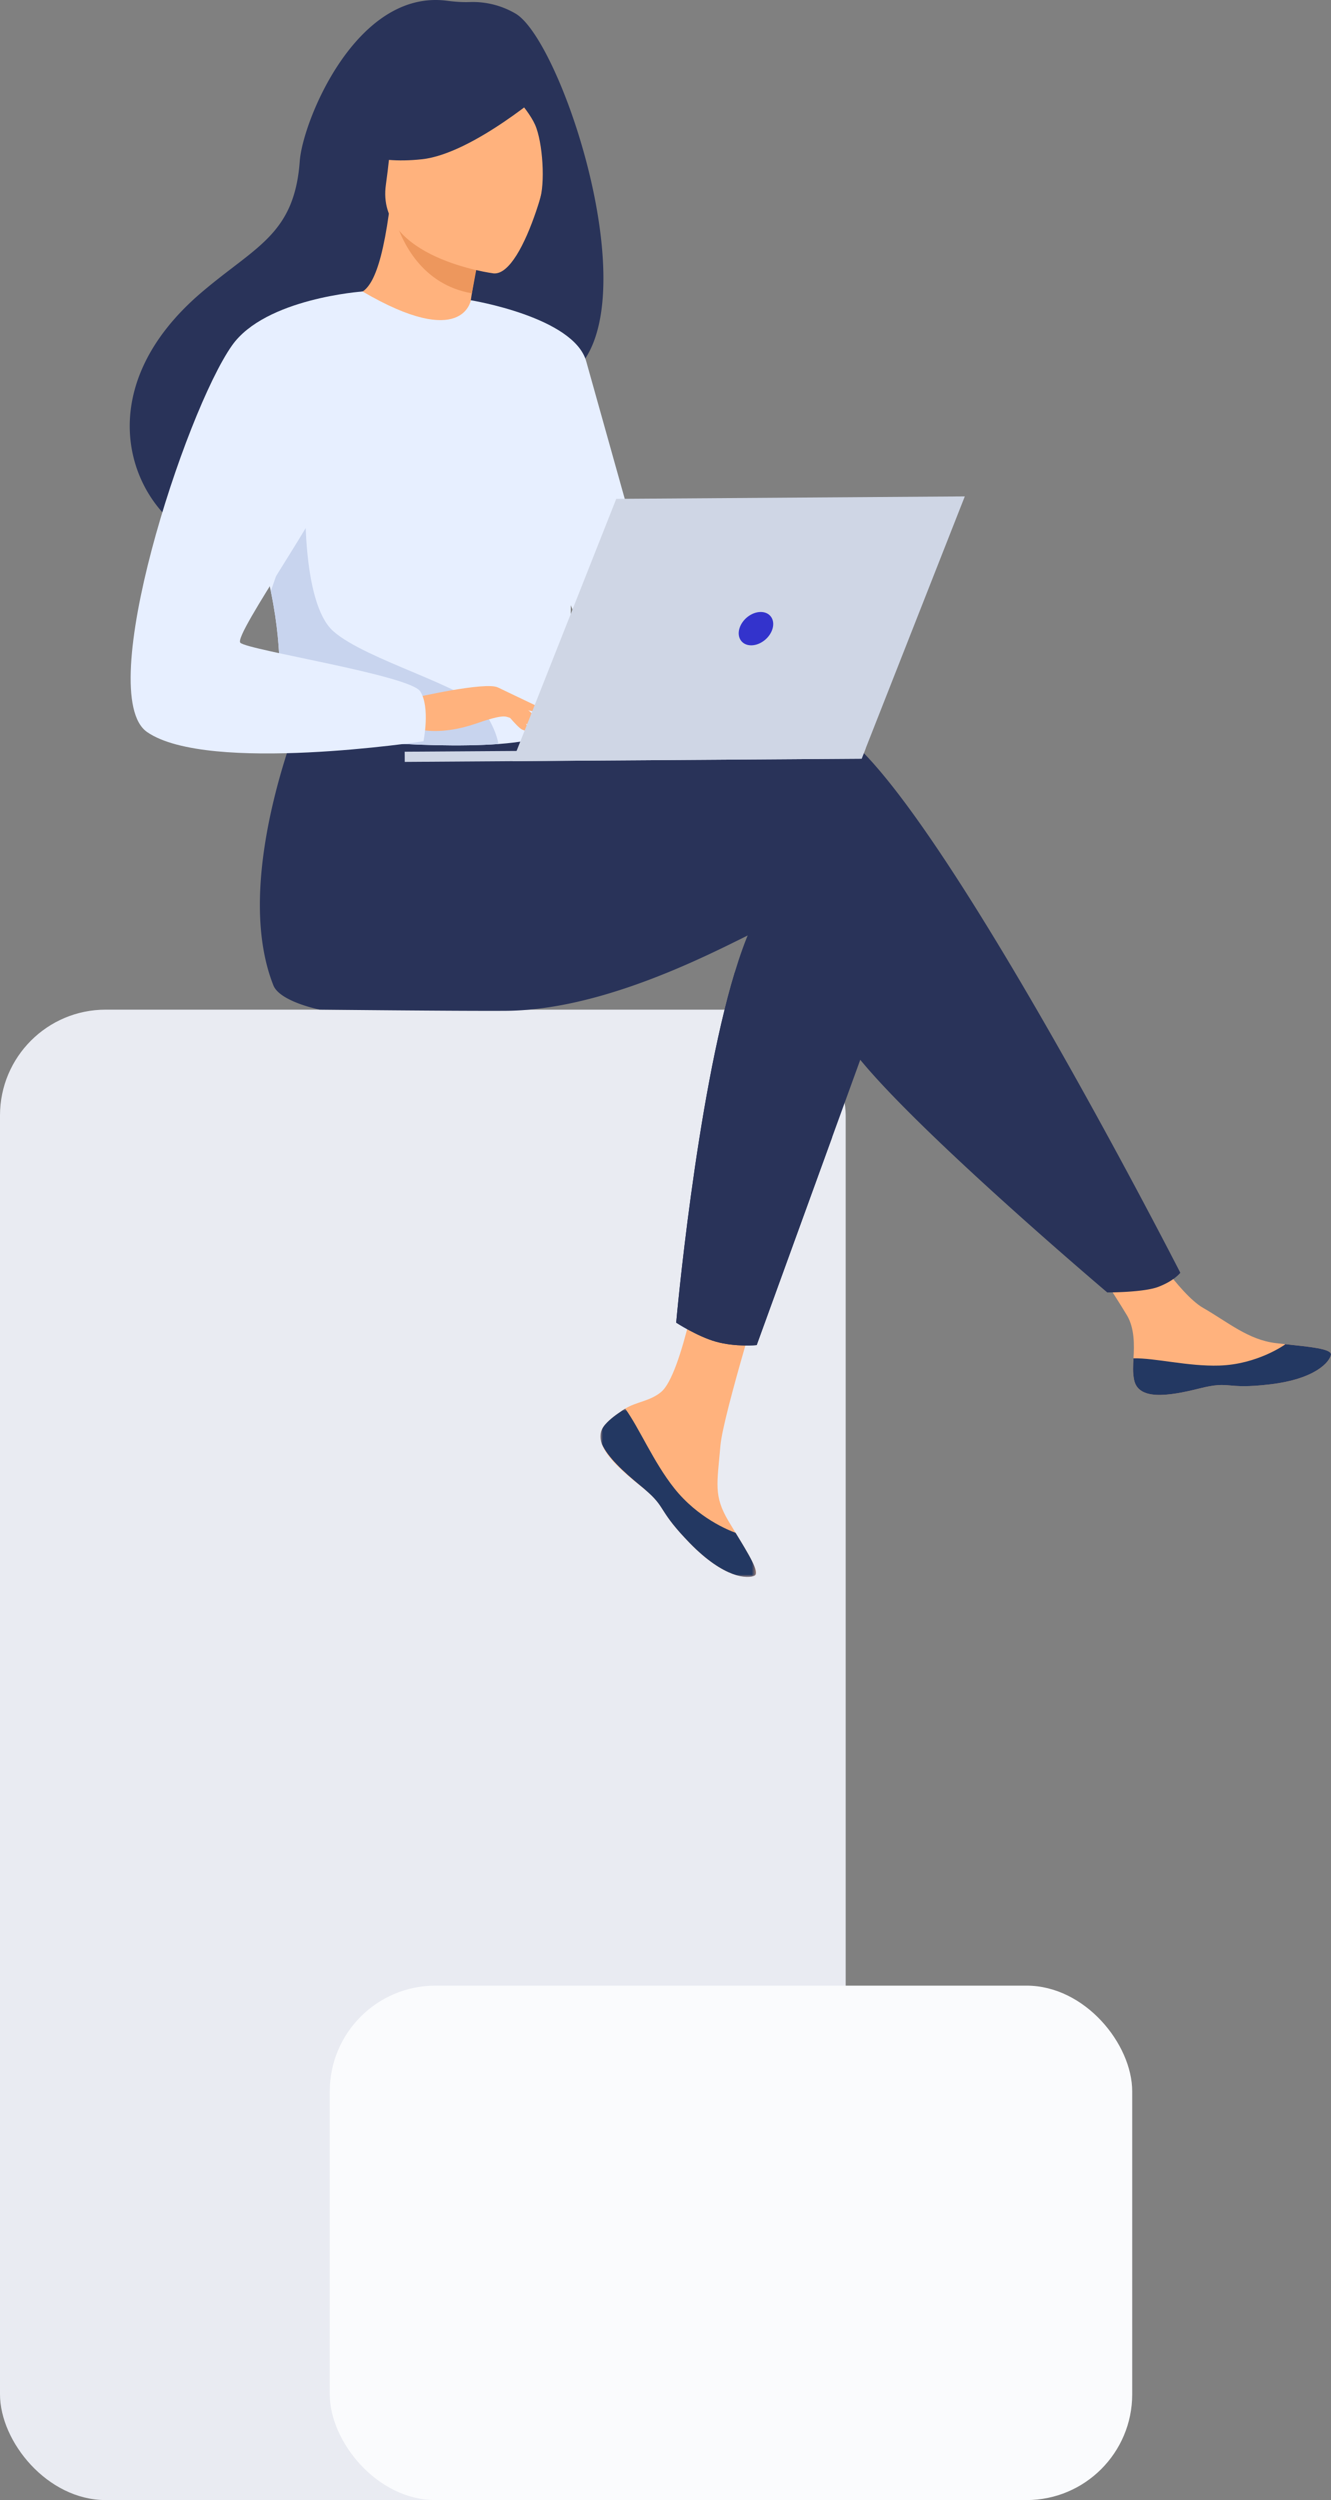 <svg width="277" height="520" xmlns="http://www.w3.org/2000/svg" xmlns:xlink="http://www.w3.org/1999/xlink">
    <rect width="100%" height="100%" fill="#808080" stroke="none"/>
    <defs>
        <path id="a" d="M0 0h34.734v65.664H0z"/>
        <path id="c" d="M0 0h32.372v35.008H0z"/>
    </defs>
    <g fill="none" fill-rule="evenodd">
        <rect fill="#E9EBF2" y="210" width="176" height="310" rx="22"/>
        <rect fill="#FAFBFD" x="68.629" y="413" width="167" height="107" rx="22"/>
        <g transform="translate(124.96 262.336)">
            <mask id="b" fill="#fff">
                <use xlink:href="#a"/>
            </mask>
            <path d="M.954 34c-1.055 1.227-1.18 2.59-.644 4.04 0 .007.004.015.01.02.992 2.684 4.226 5.666 7.98 8.64.479.381.906.73 1.278 1.05.098.085.195.17.287.255.076.065.148.134.22.197 3.504 3.186 2.2 3.932 8.499 10.404 7.182 7.376 12.091 7.475 13.483 6.788 1.177-.585-1.25-4.506-3.942-8.914-.13-.212-.258-.428-.392-.642-.358-.587-.714-1.181-1.07-1.77-3.155-5.306-2.371-7.81-1.689-15.745.556-6.446 9.76-36.064 9.76-36.064L21.054 0s-3.949 23.56-8.457 27.216c-2.41 1.948-5.124 1.992-7.444 3.44-.163.1-.325.204-.483.31C3.353 31.854 2.01 32.77.954 34" fill="#FFB27D" mask="url(#b)"/>
        </g>
        <g transform="translate(124.96 292.992)">
            <mask id="d" fill="#fff">
                <use xlink:href="#c"/>
            </mask>
            <path d="M.954 3.344C-.101 4.571-.226 5.934.31 7.384c0 .007.004.015.01.02 1.21 2.68 4.364 5.647 7.992 8.612.475.388.893.745 1.266 1.079.098.084.195.17.287.254.076.065.148.134.22.197 3.504 3.187 2.2 3.932 8.499 10.404 7.182 7.376 12.091 7.475 13.483 6.788 1.177-.585-1.25-4.506-3.942-8.914-1.392-.5-7.857-3.075-12.775-9.284C11.02 11.086 8.105 4.06 5.153 0c-.163.1-.325.204-.483.31-1.317.888-2.66 1.804-3.716 3.034" fill="#233862" mask="url(#d)"/>
        </g>
        <path d="M236.027 287.015c.873 4.216 6.88 3.47 13.585 1.78 6.705-1.691 5.122.273 14.674-.854 9.552-1.126 12.422-4.714 12.704-6.14.252-1.264-4.474-1.675-9.545-2.224-.637-.067-1.278-.141-1.918-.216-5.725-.677-9.94-4.343-15.157-7.34-4.942-2.84-12.369-14.498-12.369-14.498l-13.102 1.132s6.952 10.41 9.645 14.94c1.584 2.663 1.526 6.2 1.35 8.933-.09 1.485-.177 3.003.133 4.487" fill="#FFB27D"/>
        <path d="M249.612 288.794c6.705-1.69 5.123.274 14.674-.852 9.552-1.127 12.423-4.716 12.704-6.14.252-1.265-4.474-1.676-9.545-2.225l-.046.098s-5.704 4.11-13.66 4.356c-6.484.203-13.366-1.608-17.845-1.503-.09 1.485-.177 3.003.133 4.487.874 4.216 6.88 3.47 13.585 1.78" fill="#233862"/>
        <path d="m185.197 203.463-12.023 33.096-15.696 43.213s-4.339.45-8.505-.718c-3.836-1.08-8.248-3.947-8.248-3.947s4.116-46.309 12.216-72.932c2.076-6.834 4.417-12.367 7.022-15.49 12.74-15.289 25.234 16.778 25.234 16.778" fill="#293359"/>
        <path d="M172.367 151.129c-8.047-2.536-30.923.954-53.894 5.624l-4.872-7.918-49.712-3.533s-16.14 36.51-7 59.636c1.344 3.4 9.62 5.055 9.622 5.057 0 0 29.124.318 38.726.25 24.71-.174 52.174-17.37 55.737-18.11 5.832-1.21 8.251 10.466 14.179 22.702 5.926 12.236 55.284 53.983 55.284 53.983s7.541.022 10.648-1.17c3.34-1.28 4.555-2.923 4.555-2.923s-55.126-107.88-73.273-113.598M107.293 2.829a17.607 17.607 0 0 0-9.57-2.402c-1.587.062-3.174-.079-4.749-.279-18.845-2.4-29.983 25.065-30.59 33.367-1.122 15.304-9.188 17.693-20.498 27.352-22.678 19.367-15.83 41.637-3.298 49.842 7.52 4.922 20.677-.147 20.677-.147.187.13 35.938-20.339 53.561-30.216 26.498-3.96 5.168-71.243-5.533-77.517" fill="#293359"/>
        <path d="M97.938 72.151c.078.05-8.683 3.114-14.574.551-5.543-2.405-9.792-11.474-9.71-11.48 2.512-.133 5.256-2.352 7.279-16.8l1.073.378 18.04 6.353s-1.263 5.789-2.068 11.298c-.677 4.625-1.027 9.054-.04 9.7" fill="#FFB27D"/>
        <path d="M100.046 51.154s-.769 4.056-1.837 9.855c-10.348-1.79-14.708-10.626-16.203-16.21l18.04 6.355z" fill="#ED975D"/>
        <path d="M102.766 56.871S78.124 53.737 80.31 38.406c2.186-15.331.478-26.061 16.304-24.709 15.826 1.353 18.042 7.639 18.556 12.934.514 5.295-5.936 30.66-12.403 30.24" fill="#FFB27D"/>
        <path d="M114.213 18.242S98.548 31.95 87.836 33.12c-10.712 1.172-14.795-2.244-14.795-2.244s6.282-5.296 10.025-13.798c1.103-2.506 3.458-4.237 6.182-4.491 7.65-.716 22.16-1.12 24.965 5.655" fill="#293359"/>
        <path d="M104.353 17.094s5.308 5.066 6.995 8.839c1.628 3.641 2.17 12.373.919 15.851 0 0 8.102-16.046 3.396-23.781-4.99-8.203-11.31-.909-11.31-.909" fill="#293359"/>
        <path d="M118.925 108.307c-.392 49.89.074 39.462-5.344 44.235-1.305 1.148-4.993 1.854-9.851 2.21-15.275 1.122-42.155-1.208-43.197-4.028-3.594-9.756-1.126-12.812-4.173-27.767-.318-1.59-.71-3.31-1.168-5.185-2.524-10.268-4.936-13.75 3.647-30.335 7.783-15.024 15.893-27.23 16.633-26.797 20.9 12.22 22.505 1.814 22.505 1.814s21.142 21.518 20.948 45.853" fill="#E7EFFF"/>
        <path d="m173.174 236.559-15.696 43.213s-4.339.45-8.505-.717c-3.836-1.081-8.25-3.948-8.25-3.948s4.118-46.309 12.218-72.932l20.233 34.384z" fill="#293359"/>
        <path d="M97.979 62.45S119.42 65.935 122 75.147c2.58 9.212 17.762 63.367 17.762 63.367s-10.874 2.036-15.94-2.964c-5.064-4.998-17.829-46.584-17.829-46.584l-8.014-26.514z" fill="#E7EFFF"/>
        <path d="M103.73 154.751c-15.274 1.124-42.155-1.206-43.197-4.026-3.594-9.757-1.127-12.813-4.174-27.767l7.225-20.827s-1.055 23.143 5.803 29.18c6.852 6.036 27.99 11.548 31.339 16.61 1.615 2.428 2.683 4.868 3.004 6.83" fill="#C8D4EE"/>
        <path d="M86.152 145.145s15.053-3.467 17.495-2.145 8.421 6.158 9.178 7.85c.756 1.691-5.425-1.25-7.432-1.775-1.3-.339-4.708.873-6.395 1.45-7.098 2.424-11.467 1.234-11.467 1.234l-1.379-6.614z" fill="#FFB27D"/>
        <path d="M75.46 60.63s-20.235 1.39-27.174 11.224c-9.767 13.842-28.922 72.673-17.652 80.422 12.692 8.726 57.498 1.9 57.498 1.9s1.444-6.994-.657-10.358c-2.1-3.363-35.886-8.58-37.455-10.13-1.568-1.547 19.256-30.54 19.223-35.217-.033-4.677 6.216-37.841 6.216-37.841" fill="#E7EFFF"/>
        <path d="M104.406 147.195s3.188 4.057 4.227 4.536c1.039.48 1.707.354 1.707.354l-2.156-3.82-3.778-1.07zM103.647 143l9.215 4.4s-.386.642-1.517.6c-1.131-.045-3.991-1.069-3.991-1.069l-3.707-3.93z" fill="#FFB27D"/>
        <path fill="#CFD6E5" d="m106.668 158.315 72.65-.513 21.47-54.554-72.538.513z"/>
        <path fill="#CFD6E5" d="m180.154 155.676-95.934.678.015 2.119 95.082-.671z"/>
        <path d="M160.786 130.732c.535-1.916-.581-3.459-2.491-3.445-1.91.013-3.892 1.577-4.427 3.494-.534 1.916.581 3.458 2.492 3.445 1.91-.014 3.892-1.579 4.426-3.494" fill="#33C"/>
    </g>
</svg>
